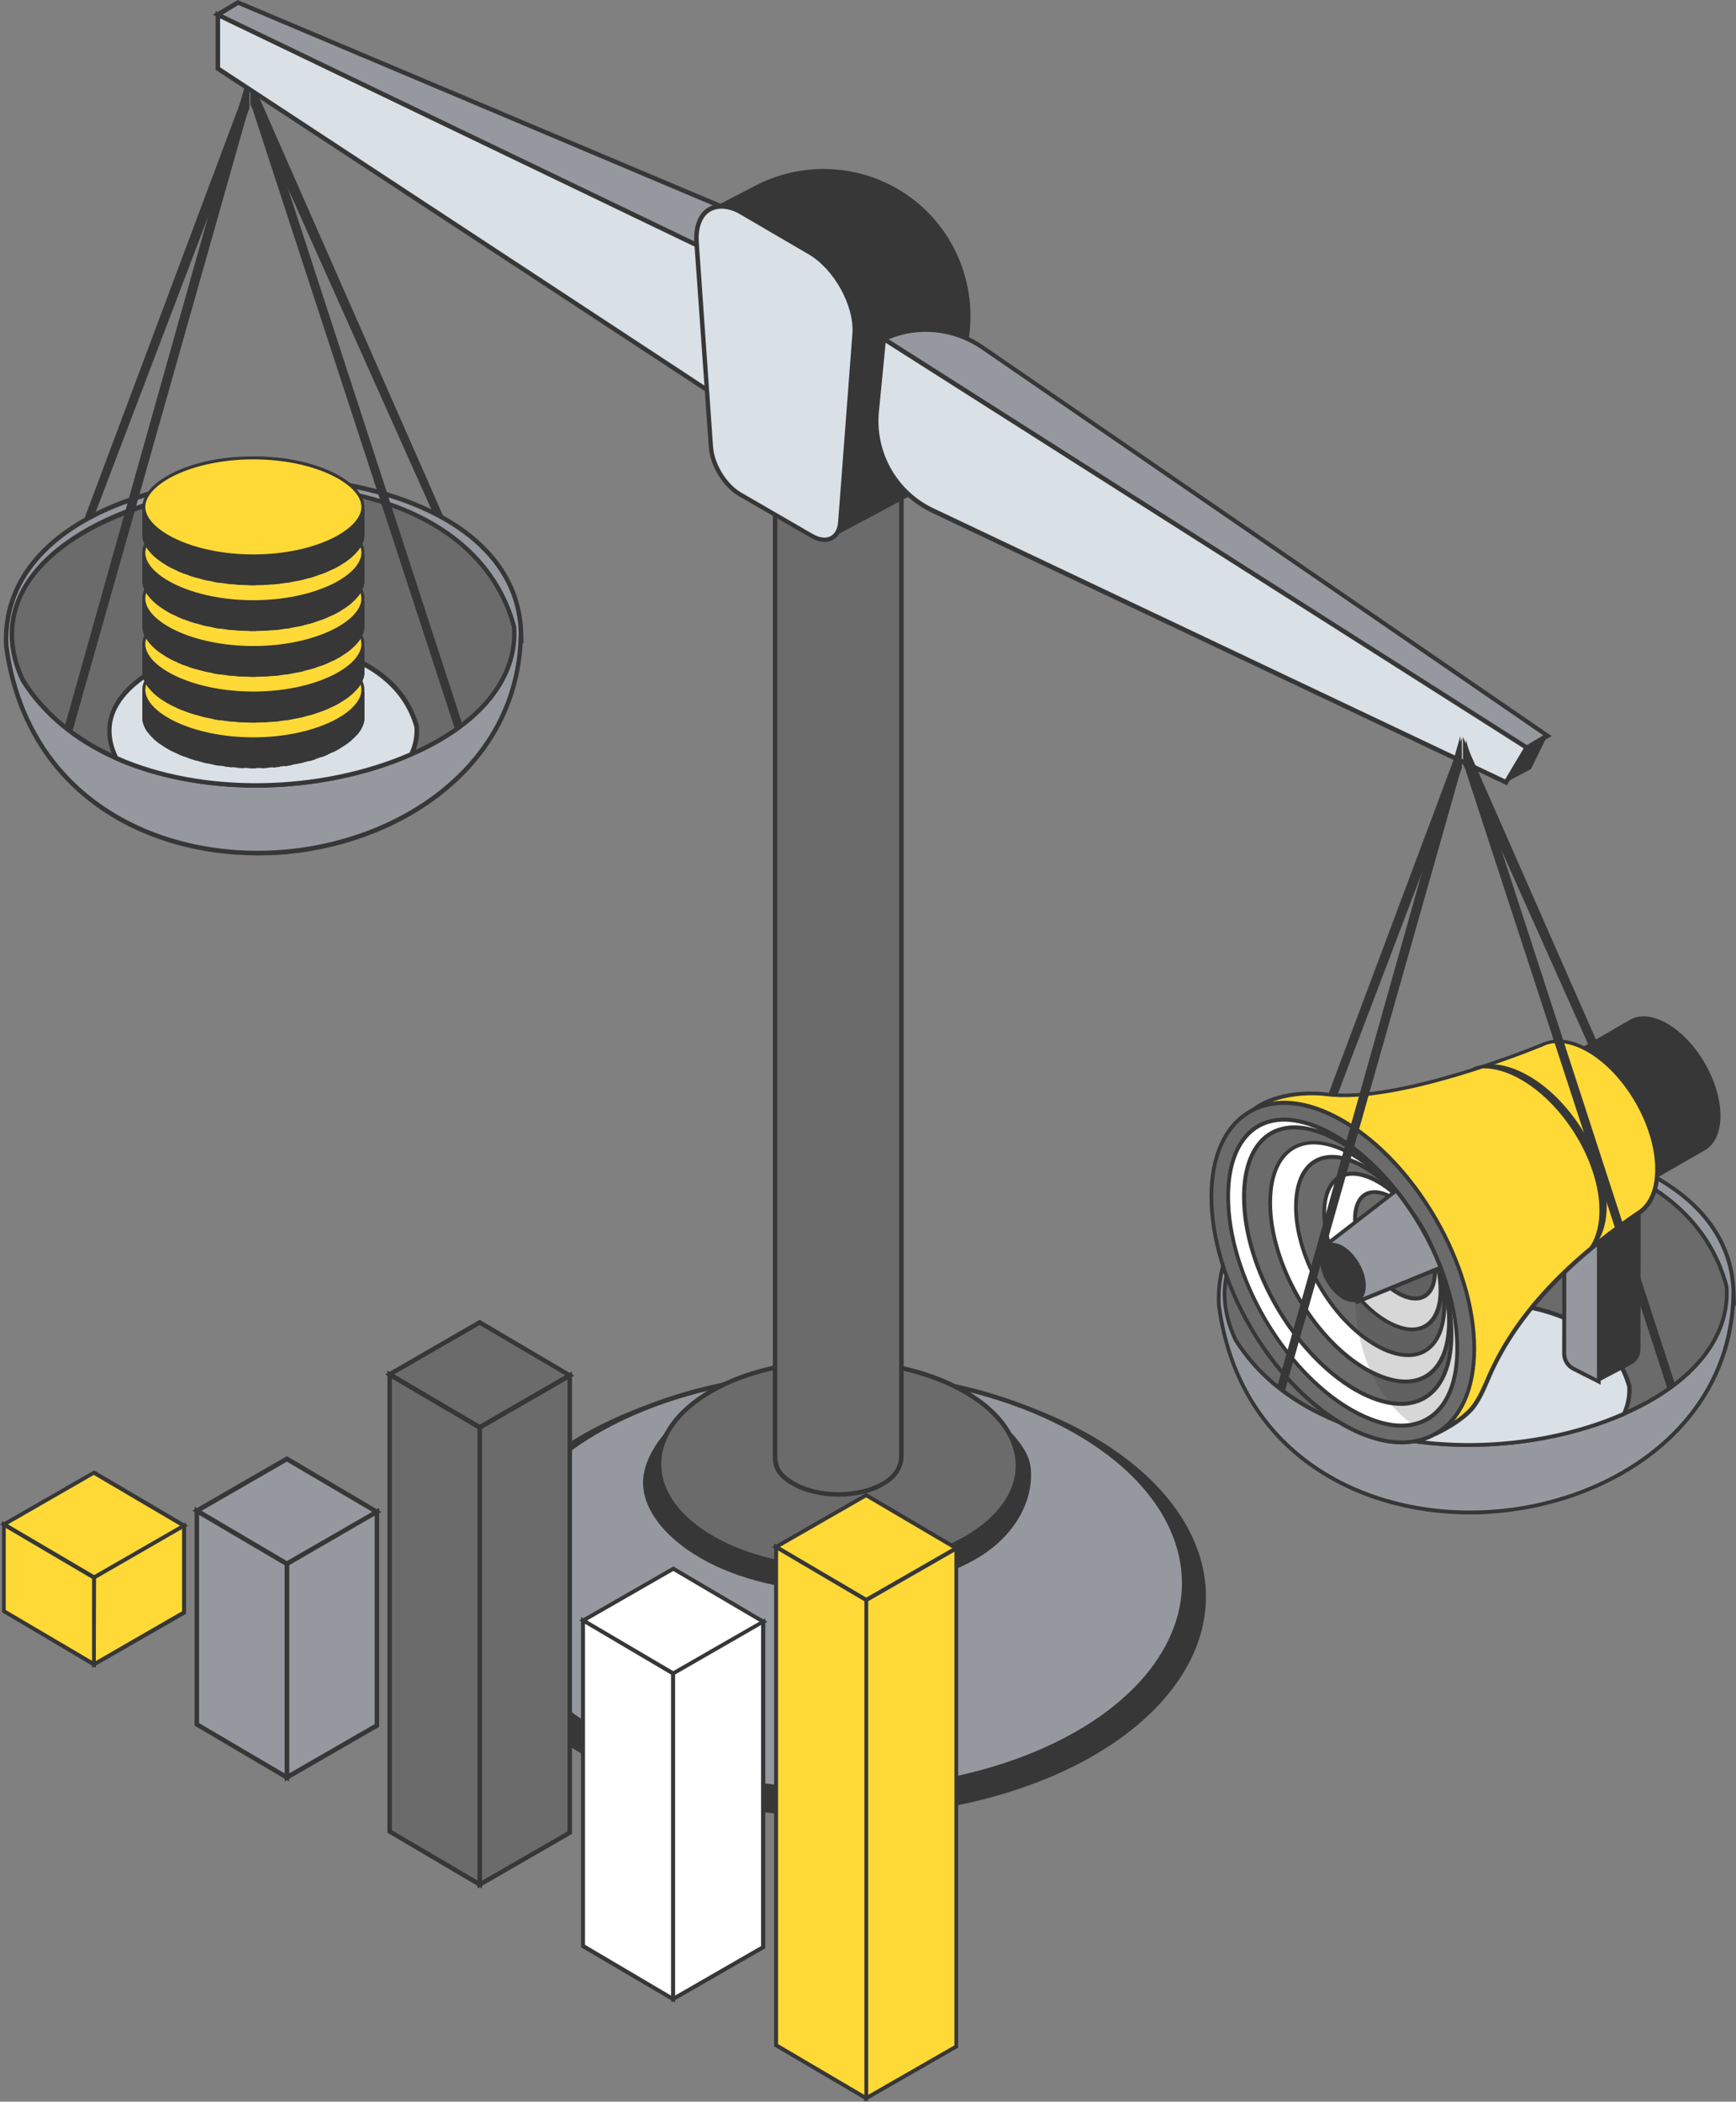 <?xml version="1.0" encoding="utf-8"?>
<!-- Generator: Adobe Illustrator 27.8.0, SVG Export Plug-In . SVG Version: 6.00 Build 0)  -->
<svg version="1.1" id="Capa_1" xmlns="http://www.w3.org/2000/svg" xmlns:xlink="http://www.w3.org/1999/xlink" x="0px" y="0px"
	 viewBox="0 0 694.1 840" style="enable-background:new 0 0 694.1 840;" xml:space="preserve">
<rect x="0" y="0" width="694.1" height="840" fill="#808080" stroke="none"/>
<style type="text/css">
	.st0{fill:#373737;}
	.st1{fill:#95999F;}
	.st2{fill:#6B6B6B;}
	.st3{fill:#D9E0E6;}
	.st4{fill:#FFD936;}
	.st5{fill:#FFFFFF;}
	.st6{opacity:0.2;}
</style>
<g>
	<g id="Capa_2_00000170963132099514818080000001604019044834876544_">
		<g id="Capa_1-2">
			<g>
				<g>
					<g>
						<polygon class="st0" points="173.1,205 100.1,41.7 100.1,30.9 177.7,207.4 						"/>
						<polygon class="st0" points="99.7,43.3 37.6,206.4 33.2,208.7 99.7,31.3 						"/>
						<g>
							<g>
								<path class="st1" d="M208.3,252.8L208.3,252.8c-0.8,106.1-189.5,126.5-205.7,5.3C-2,171.6,205.5,167.7,208.3,252.8
									L208.3,252.8z"/>
								<path class="st0" d="M103,341.9c-46.1,0-93.5-25.2-101.4-83.6c-1-19.6,8.6-36.4,27.8-48.7c37.8-24.2,104.6-26.3,145.9-4.6
									c21.5,11.3,33.3,27.9,33.9,47.8l0.1,4.6l-0.3-0.6c-2.7,51.8-50.8,81.9-98,84.9C108.3,341.8,105.7,341.9,103,341.9z
									 M107,192.1c-28.4,0-56.9,6.4-76.6,19c-18.6,11.9-27.9,28.2-27,47c8.1,60.6,59.8,84.7,107.5,81.7
									c47.7-3,96.1-33.9,96.5-87.1h0c-0.6-19.2-12-35.1-32.9-46.1C155.9,196.8,131.5,192,107,192.1L107,192.1z"/>
							</g>
							<g>
								<path class="st2" d="M205.5,250.7c1.5,21.9-15.8,39.7-41,50.7C130.6,316.3,82.4,319,46.4,303c-15.3-6.8-28.4-17-37.2-31
									C-28,193.1,180.3,155.7,205.5,250.7z"/>
								<path class="st0" d="M102.3,314.8c-20.1,0-39.8-3.7-56.3-11c-16.4-7.3-29.1-17.9-37.6-31.3c-7.3-15.5-5.8-30.6,4.5-43.7
									C34.8,201,92,186.5,140.4,196.5c35.3,7.3,58.8,26.5,66,54l0,0.2c1.4,20.7-13.8,39.5-41.6,51.6
									C145.8,310.6,123.8,314.8,102.3,314.8z M109.2,195.2c-38.9,0-78.2,13.5-94.9,34.7C4.5,242.4,3,256.8,10,271.6
									c8.3,13.1,20.7,23.4,36.8,30.5c33.8,15,81,14.4,117.4-1.5c27-11.8,41.8-29.9,40.5-49.8c-7.1-26.8-30.1-45.4-64.6-52.6
									C130.1,196.2,119.7,195.2,109.2,195.2L109.2,195.2z"/>
							</g>
							<g>
								<path class="st3" d="M166.6,290.5c0.3,3.9-0.5,7.6-2.1,11C130.6,316.3,82.4,319,46.4,303
									C23.9,256.2,151.2,234.1,166.6,290.5L166.6,290.5z"/>
								<path class="st0" d="M102.3,314.8c-20.1,0-39.8-3.7-56.3-11l-0.3-0.1l-0.1-0.3c-4.3-9-3.5-17.9,2.5-25.6
									c12.9-16.7,48.9-25.8,78.6-19.9c21.8,4.3,36.3,15.8,40.8,32.3l0,0.2c0.3,3.9-0.4,7.8-2.2,11.4l-0.1,0.3l-0.3,0.1
									C145.8,310.6,123.9,314.8,102.3,314.8L102.3,314.8z M47.1,302.3c33.7,14.9,80.5,14.2,116.7-1.5c1.5-3.3,2.1-6.7,1.9-10.1
									c-4.4-15.8-18.4-26.7-39.4-30.9c-29.1-5.8-64.2,3-76.8,19.2C43.9,286,43.1,293.9,47.1,302.3L47.1,302.3z"/>
							</g>
						</g>
						<polygon class="st0" points="184.9,289.6 182,291.7 101.3,44.6 101.3,32 102,35 						"/>
						<polygon class="st0" points="99,44.8 28.8,292.8 25.8,290.6 99,30.5 						"/>
					</g>
					<g>
						<g>
							<path class="st0" d="M283.9,554.4c76.2-16.7,160.9,7.1,189.1,53c28.2,46-10.8,96.8-87.1,113.5
								c-76.2,16.7-160.9-7.1-189.1-53.1C168.7,621.9,207.6,571,283.9,554.4z"/>
						</g>
						<g>
							<g>
								<polygon class="st3" points="306.5,171.5 87.1,27.4 87.1,5.9 306.5,111.3 								"/>
								<path class="st0" d="M307.5,173.2L86.2,27.9V4.4l221.3,106.3V173.2z M88,26.9l217.7,143v-57.9L88,7.3V26.9z"/>
							</g>
							<g>
								<polygon class="st1" points="332.9,101.3 306.5,111.3 87.1,5.9 95.2,1 								"/>
								<path class="st0" d="M306.5,112.3L85.1,5.9l10-5.9l0.4,0.2l239.7,101.1L306.5,112.3L306.5,112.3z M89,5.8l217.6,104.6
									l23.9-9.1L95.3,2L89,5.8z"/>
							</g>
						</g>
						<g>
							<path class="st1" d="M286.9,554c71.8-15.7,151.4,6.7,177.9,49.9c26.5,43.3-10.2,91.1-81.9,106.8
								c-71.7,15.7-151.4-6.6-177.9-49.9C178.5,617.5,215.2,569.7,286.9,554L286.9,554z"/>
							<path class="st0" d="M335.9,716.7c-57,0-110.8-21.2-131.7-55.4c-10-16.3-11.5-33.7-4.4-50.4c11.4-26.8,43.9-48.4,86.9-57.8
								l0,0c72-15.8,152.2,6.8,178.9,50.3c10,16.2,11.5,33.7,4.4,50.3c-11.4,26.8-43.9,48.4-86.9,57.8
								C367.6,715.1,351.6,716.7,335.9,716.7L335.9,716.7z M334,549.9c-15.6,0-31.5,1.6-46.9,5l0,0c-42.4,9.3-74.4,30.5-85.6,56.7
								c-6.9,16.1-5.4,33,4.2,48.7c26.3,42.9,105.7,65.1,177,49.5c42.4-9.3,74.4-30.5,85.6-56.8c6.9-16.1,5.4-32.9-4.2-48.7
								C443.5,570.8,390.4,549.9,334,549.9z"/>
						</g>
						<path class="st0" d="M268.3,570.2c0,0,101.6-17.1,132.1-0.8c2.5,1.3,10.4,9.2,11.5,16c2,12.7-5,28-21.5,37.6
							c-30.3,17.5-79.7,17.4-110.2-0.2c-16.5-9.5-24.8-22.3-22.8-33.6C259.2,578.6,268.3,570.2,268.3,570.2z"/>
						<g>
							<path class="st2" d="M284.3,556c27.9-16.1,73.4-16,101.5,0.2c28.1,16.2,28.2,42.5,0.3,58.6c-27.9,16.1-73.4,16-101.5-0.2
								C256.5,598.4,256.4,572.2,284.3,556L284.3,556z"/>
							<path class="st0" d="M335.6,627.8c-18.6,0-37.3-4.1-51.5-12.3c-13.9-8-21.6-18.8-21.6-30.2c0-11.4,7.6-22,21.3-30l0,0
								c28.1-16.2,74.1-16.2,102.4,0.2c14,8,21.6,18.8,21.6,30.3c0,11.3-7.6,22-21.3,29.9C372.5,623.7,354.1,627.8,335.6,627.8
								L335.6,627.8z M284.8,556.8c-13.2,7.6-20.4,17.7-20.4,28.4c0,10.8,7.4,21,20.7,28.7c27.8,16.1,72.9,16.2,100.6,0.2
								c13.2-7.6,20.4-17.7,20.4-28.3c0-10.8-7.4-21-20.7-28.7C357.5,541,312.4,540.9,284.8,556.8L284.8,556.8z"/>
						</g>
						<g>
							<path class="st2" d="M360.4,581.8c0,4.2-2,8.2-7.3,11.3c-9.9,5.7-25.9,5.7-35.8-0.1c-5.3-3.1-7.4-6.2-7.3-10.9V113l50.5-0.3
								V581.8z"/>
							<path class="st0" d="M335.3,598.2c-6.7,0-13.4-1.5-18.5-4.4c-5.6-3.2-7.9-6.6-7.8-11.7v-470l52.3-0.4v470
								c0,5-2.6,9.1-7.8,12.1C348.5,596.8,341.9,598.2,335.3,598.2L335.3,598.2z M310.8,113.9v468.2c0,4.4,1.9,7.2,6.9,10.1
								c9.6,5.6,25.3,5.6,34.9,0.1c4.6-2.7,6.9-6.2,6.9-10.5V113.6L310.8,113.9z"/>
						</g>
						<path class="st0" d="M356.7,74.3L356.7,74.3c21.3,11.2,33.5,34.3,31,58.2l-5.5,51.6c-0.2,3.1-1.5,5.2-3.3,6.3
							c-0.5,0.4-1.2,0.6-1.9,0.8l-43.7,23.3L284.9,83.1l17.1-8.9C319.1,65.3,339.6,65.3,356.7,74.3L356.7,74.3z"/>
						<g>
							<path class="st3" d="M296.5,84.9l27.5,15.9c10.5,6.1,18.8,21.2,17.9,32.6l-5.7,75.1c-0.5,6.6-5.5,9-11.6,5.5l-28.7-16.6
								c-6-3.5-11.1-11.7-11.6-18.9l-5.7-81.7C277.7,84.4,285.9,78.9,296.5,84.9L296.5,84.9z"/>
							<path class="st0" d="M329.8,216.6c-1.8,0-3.7-0.6-5.7-1.7l-28.7-16.6c-6.3-3.7-11.5-12.1-12-19.6L277.6,97
								c-0.4-6.5,1.5-11.6,5.4-14c3.7-2.3,8.7-1.9,13.9,1.1l0,0l27.5,15.9c10.9,6.2,19.2,21.6,18.3,33.5l-5.7,75.1
								c-0.2,3.4-1.7,5.9-4,7.2C332,216.3,330.9,216.6,329.8,216.6L329.8,216.6z M288.4,83.4c-1.6,0-3.1,0.4-4.5,1.2
								c-3.2,2-4.9,6.5-4.5,12.3l5.7,81.7c0.5,6.9,5.4,14.8,11.1,18.2l28.7,16.6c2.8,1.6,5.3,1.9,7.2,0.9c1.7-0.9,2.8-2.9,3-5.7
								l5.7-75.1c0.9-11.1-7.3-25.9-17.4-31.8L296,85.7C293.3,84.1,290.7,83.4,288.4,83.4L288.4,83.4z"/>
						</g>
						<g>
							<path class="st1" d="M392.4,138.7L618.6,294l-8.2,4.9L353.3,135.5l0,0C366,129.5,380.9,130.8,392.4,138.7L392.4,138.7z"/>
							<path class="st0" d="M610.4,300l-0.5-0.3L351.5,135.4l1.5-0.7c12.9-6.1,28.2-4.8,40,3.3l227.4,156.2L610.4,300L610.4,300z
								 M355.3,135.6l255.2,162.2l6.5-3.9l-225-154.6C381.1,132,367.2,130.6,355.3,135.6L355.3,135.6z"/>
						</g>
						<g>
							<path class="st3" d="M353.3,135.5l257.1,163.4l-8.3,13.8L372.9,204.1c-15-7.1-24-22.9-22.4-39.4L353.3,135.5L353.3,135.5z"/>
							<path class="st0" d="M602.5,313.9l-0.8-0.4L372.5,204.9c-15.3-7.3-24.5-23.5-22.9-40.4l2.9-30.6l1.2,0.8l257.8,163.9
								L602.5,313.9L602.5,313.9z M354.1,137l-2.7,27.7c-1.5,16.1,7.2,31.6,21.9,38.5l228.5,108.3l7.4-12.4L354.1,137L354.1,137z"/>
						</g>
						<g>
							<polygon class="st0" points="611.1,299.3 616.7,296 611.4,306.8 604.4,310.5 							"/>
							<path class="st0" d="M614.7,298.2l-3.9,8l-4.1,2.2l5-8.4L614.7,298.2L614.7,298.2L614.7,298.2z M618.8,293.8l-8.3,4.9
								l-8.4,14l10-5.3L618.8,293.8L618.8,293.8L618.8,293.8z"/>
						</g>
					</g>
					<g>
						<polygon class="st0" points="657.9,468.6 584.9,305.3 584.9,294.5 662.5,471 						"/>
						<polygon class="st0" points="584.5,306.9 522.4,470 518,472.3 584.5,294.9 						"/>
						<g>
							<g>
								<path class="st1" d="M693.1,516.4L693.1,516.4c-0.8,106.1-189.5,126.5-205.7,5.3C482.8,435.1,690.4,431.3,693.1,516.4z"/>
								<path class="st0" d="M587.8,605.3c-46,0-93.4-25.1-101.2-83.5c-1-19.5,8.6-36.3,27.7-48.6c37.8-24.2,104.5-26.2,145.8-4.5
									c21.5,11.3,33.2,27.8,33.8,47.6l0.2,6.3l-0.4-1.4c-3.2,51.2-50.9,80.8-97.9,83.8C593.2,605.3,590.5,605.3,587.8,605.3
									L587.8,605.3z M591.8,455.5c-28.4,0-57,6.4-76.7,19.1c-18.7,11.9-28,28.2-27,47.1c8.1,60.7,59.9,84.8,107.6,81.8
									c47.7-3,96.2-33.9,96.6-87.2v-0.3c-0.7-19.1-12.1-35-33-46C640.8,460.3,616.3,455.5,591.8,455.5L591.8,455.5z"/>
							</g>
							<g>
								<path class="st2" d="M690.3,514.3c1.5,21.9-15.8,39.7-41,50.7c-33.9,14.9-82.1,17.5-118.1,1.5c-15.3-6.8-28.4-17-37.2-31
									C456.8,456.7,665.2,419.2,690.3,514.3L690.3,514.3z"/>
								<path class="st0" d="M587.2,578.3c-20.1,0-39.7-3.7-56.3-11c-16.4-7.3-29-17.8-37.5-31.3c-7.3-15.5-5.7-30.5,4.5-43.5
									c21.9-27.8,79-42.2,127.3-32.3c35.2,7.3,58.7,26.4,65.9,53.9l0,0.2c1.4,20.6-13.8,39.4-41.5,51.5
									C630.6,574.1,608.6,578.3,587.2,578.3L587.2,578.3z M594.1,458.7c-38.9,0-78.3,13.5-95,34.7c-9.9,12.5-11.4,27-4.4,41.8
									c8.3,13.1,20.7,23.4,36.8,30.6c33.8,15,81.1,14.4,117.5-1.5c27.1-11.8,41.9-30,40.6-49.9c-7.1-26.8-30.1-45.5-64.7-52.7
									C614.9,459.7,604.5,458.7,594.1,458.7L594.1,458.7z"/>
							</g>
							<g>
								<path class="st3" d="M651.4,554c0.3,3.9-0.5,7.6-2.1,11c-33.9,14.9-82.1,17.5-118.1,1.5C508.7,519.8,636,497.7,651.4,554z"
									/>
								<path class="st0" d="M587.2,578.3c-20.1,0-39.7-3.7-56.3-11l-0.3-0.1l-0.1-0.3c-4.3-9-3.5-17.8,2.5-25.5
									c12.9-16.6,48.8-25.7,78.5-19.8c21.8,4.3,36.2,15.8,40.8,32.2l0,0.2c0.3,3.9-0.5,7.7-2.2,11.4l-0.1,0.3l-0.3,0.1
									C630.6,574.1,608.7,578.3,587.2,578.3L587.2,578.3z M531.8,566c33.8,14.9,80.7,14.3,116.9-1.5c1.5-3.3,2.1-6.8,1.9-10.2
									c-4.4-15.8-18.4-26.8-39.5-31c-29.1-5.8-64.3,3-76.9,19.3C528.6,549.6,527.8,557.5,531.8,566L531.8,566z"/>
							</g>
						</g>
						<g>
							<path class="st0" d="M639.3,552.2l12.9-6.8c2.3-1.2,3.7-3.5,3.7-6.1l0.1-58.6l-16.7,9.2V552.2z"/>
							<g>
								<path class="st1" d="M625.4,541c0,2.6,1.5,5,3.8,6.1l10.1,5.2v-74.1l-13.7,7.6L625.4,541z"/>
								<path class="st0" d="M640.1,553.5l-11.3-5.7c-2.6-1.3-4.2-3.9-4.2-6.8l0,0l0.1-55.7l15.3-8.5V553.5z M626.2,541
									c0,2.3,1.3,4.4,3.3,5.4l9,4.6v-71.5l-12.2,6.7L626.2,541L626.2,541z"/>
							</g>
							<path class="st0" d="M666.6,409.1c-6.1-3.5-11.5-3.7-15.4-1.2v0l-64.5,37.2l33.3,50l61.9-35.5c3.7-2.3,6-7,6-13.6
								C687.9,432.4,678.4,415.9,666.6,409.1L666.6,409.1z"/>
							<g>
								<path class="st4" d="M635.2,420c-6.9-4-13.2-4.7-18-2.6l0,0l-0.1,0c0,0-57.1,23.8-86.7,20c-8.9-1.1-22,0-29.8,6.4
									c0,0-8.5,16.8-8.5,29.9c0,33.5,23.5,74.2,52.5,91c11.4,6.6,29.2,8.3,29.2,8.3s10.6-4.9,15.1-10.8c2.4-3.2,4.1-7,6-11.3
									c11.8-27.5,34.8-48.7,59.5-65.7c5-2.8,8.2-9,8.2-17.8C662.6,450,650.4,428.7,635.2,420L635.2,420z"/>
								<path class="st0" d="M574.1,573.9l-0.2,0c-0.7-0.1-18.1-1.9-29.5-8.5c-29.2-16.8-52.9-58-52.9-91.7
									c0-13.1,8.2-29.6,8.6-30.3l0.2-0.2c8.1-6.6,21.4-7.7,30.4-6.5c29.2,3.7,85.7-19.7,86.2-20l0.6-0.2l0,0
									c5.1-2,11.6-1,18.2,2.9l0,0c15.3,8.9,27.8,30.4,27.8,48.1c0,8.8-3,15.4-8.6,18.5c-29.7,20.4-49.1,41.8-59.1,65.3
									c-1.7,4-3.5,8.2-6,11.5c-4.6,6-15,10.8-15.4,11L574.1,573.9L574.1,573.9z M501.4,444.3c-0.8,1.7-8.4,17.3-8.4,29.4
									c0,33.2,23.4,73.7,52.2,90.3c10.5,6,26.6,8,28.6,8.2c1.4-0.7,10.6-5.2,14.6-10.5c2.5-3.2,4.2-7.3,5.9-11.2
									c10.2-23.8,29.7-45.4,59.7-66c5.1-2.9,7.8-8.9,7.8-17.2c0-17.2-12.1-38.2-27-46.8l0,0c-6.4-3.7-12.5-4.6-17.3-2.6l-0.6,0.3
									l0,0c-6.4,2.6-58.4,23.5-86.6,19.9C521.2,437,508.6,438.5,501.4,444.3L501.4,444.3z"/>
							</g>
							<path class="st0" d="M610.3,429.5c-8.1-4.4-15.4-5.2-21.1-2.9l0,0l-0.1,0c0,0-0.8,0.8-0.7,1c5.3-1.4,11.9-0.4,19,3.5
								c17.7,9.7,32.1,33.3,32.1,52.7c0,9-3.1,15.5-8.2,18.9c0,0,0,0.1,0.1,0.1c0.5-0.3,0.9-0.6,1.4-0.9c5.9-3.1,9.6-10,9.6-19.8
								C642.4,462.8,628.1,439.2,610.3,429.5L610.3,429.5z"/>
							<g>
								<path class="st2" d="M536.9,448c-29-16.8-52.5-3.2-52.5,30.3s23.5,74.2,52.5,91s52.5,3.2,52.5-30.3S565.9,464.8,536.9,448
									L536.9,448z"/>
								<path class="st0" d="M560.4,577.3c-7.3,0-15.5-2.5-23.9-7.3c-29.2-16.8-52.9-58-52.9-91.7c0-16.5,5.6-28.8,15.8-34.7
									s23.6-4.6,37.9,3.7l0,0c29.2,16.9,52.9,58,52.9,91.7c0,16.5-5.6,28.8-15.8,34.7C570.3,576.1,565.5,577.3,560.4,577.3
									L560.4,577.3z M513.4,441.6c-4.9,0-9.4,1.1-13.3,3.4c-9.7,5.6-15,17.4-15,33.3c0,33.2,23.4,73.7,52.2,90.3
									c13.8,8,26.7,9.3,36.4,3.7c9.7-5.6,15-17.4,15-33.3c0-33.2-23.4-73.7-52.2-90.3l0,0C528.4,444,520.5,441.6,513.4,441.6
									L513.4,441.6z"/>
							</g>
							<g>
								<path class="st5" d="M558.2,475.8c-7.3-9.1-15.7-16.8-24.7-22c-7.1-4.1-14-6.3-20.1-6.3c-14,0-22.4,11.5-22.4,30.8
									c0,31.3,22.1,69.5,49.2,85.2c7.1,4.1,14.1,6.3,20.1,6.3c14,0,22.3-11.5,22.3-30.8c0-10.4-2.4-21.6-6.7-32.4
									C571.7,495.6,565.6,485,558.2,475.8L558.2,475.8z"/>
								<path class="st0" d="M560.4,570.6c-6.2,0-13.2-2.2-20.5-6.4c-27.3-15.8-49.6-54.3-49.6-85.9c0-19.8,8.6-31.6,23.1-31.6
									c6.2,0,13.2,2.2,20.5,6.4c8.8,5.1,17.4,12.7,24.9,22.2c7.4,9.3,13.6,20,17.9,31c4.4,11.2,6.7,22.6,6.7,32.7
									C583.5,558.8,574.8,570.6,560.4,570.6z M513.4,448.3c-13.5,0-21.6,11.2-21.6,30c0,31.1,21.9,69,48.8,84.5
									c7,4,13.8,6.2,19.7,6.2c13.5,0,21.6-11.2,21.6-30c0-10-2.3-21.1-6.6-32.1c-4.2-10.9-10.3-21.4-17.7-30.6l0,0
									c-7.4-9.3-15.9-16.8-24.5-21.8C526.1,450.5,519.3,448.3,513.4,448.3z"/>
							</g>
							<g>
								<path class="st2" d="M558.2,476.2c-6.6-8.2-14.2-15.2-22.3-19.9c-6.4-3.7-12.7-5.7-18.2-5.7c-12.7,0-20.2,10.4-20.2,27.8
									c0,28.3,19.9,62.9,44.5,77c6.4,3.7,12.7,5.7,18.2,5.7c12.7,0,20.2-10.4,20.2-27.8c0-9.4-2.2-19.5-6-29.3
									C570.4,494.1,564.8,484.5,558.2,476.2L558.2,476.2z"/>
								<path class="st0" d="M560.1,561.9c-5.6,0-12-2-18.6-5.8c-24.7-14.3-44.9-49.1-44.9-77.7c0-17.9,7.9-28.6,21-28.6
									c5.6,0,12,2,18.6,5.8c7.9,4.6,15.7,11.5,22.6,20.1c6.7,8.4,12.3,18.1,16.2,28c4,10.2,6.1,20.4,6.1,29.6
									C581.1,551.2,573.2,561.9,560.1,561.9z M517.6,451.4c-12.2,0-19.4,10.1-19.4,27c0,28.1,19.8,62.3,44.1,76.3
									c6.3,3.7,12.5,5.6,17.8,5.6c12.2,0,19.4-10.1,19.4-27c0-9-2.1-19-6-29c-3.8-9.8-9.4-19.4-16-27.6l0,0
									c-6.7-8.4-14.3-15.2-22.1-19.7C529.1,453.4,523,451.4,517.6,451.4L517.6,451.4z"/>
							</g>
							<g>
								<path class="st5" d="M560.3,478.8c-5.7-7.1-12.3-13.1-19.3-17.2c-5.5-3.2-11-4.9-15.7-4.9c-10.9,0-17.5,9-17.5,24
									c0,24.5,17.2,54.3,38.4,66.6c5.6,3.2,11,4.9,15.7,4.9c10.9,0,17.5-9,17.5-24c0-8.1-1.9-16.9-5.2-25.3
									C570.9,494.3,566.1,485.9,560.3,478.8L560.3,478.8z"/>
								<path class="st0" d="M562,553c-4.8,0-10.4-1.7-16.1-5c-21.4-12.3-38.8-42.5-38.8-67.2c0-15.5,6.8-24.8,18.2-24.8
									c4.8,0,10.4,1.7,16.1,5c6.9,4,13.6,10,19.5,17.4c5.8,7.2,10.6,15.6,14,24.3c3.5,8.8,5.3,17.7,5.3,25.6
									C580.2,543.7,573.4,553,562,553L562,553z M525.3,457.4c-10.5,0-16.7,8.7-16.7,23.3c0,24.2,17.1,53.8,38,65.9
									c5.5,3.1,10.8,4.8,15.3,4.8c10.5,0,16.7-8.7,16.7-23.3c0-7.8-1.8-16.4-5.2-25c-3.3-8.5-8.1-16.7-13.8-23.9l0,0
									c-5.8-7.2-12.4-13.1-19.1-17C535.2,459.1,529.9,457.4,525.3,457.4L525.3,457.4z"/>
							</g>
							<g>
								<path class="st2" d="M561.6,480.7c-4.7-5.9-10.2-10.9-16-14.2c-4.6-2.7-9.1-4.1-13-4.1c-9.1,0-14.5,7.5-14.5,19.9
									c0,20.3,14.3,45.1,31.9,55.2c4.6,2.7,9.1,4.1,13,4.1c9.1,0,14.5-7.5,14.5-20c0-6.7-1.6-14-4.3-21
									C570.3,493.5,566.3,486.6,561.6,480.7L561.6,480.7z"/>
								<path class="st0" d="M563,542.4c-4,0-8.7-1.4-13.4-4.2c-17.8-10.3-32.2-35.3-32.2-55.9c0-13,5.7-20.7,15.3-20.7
									c4,0,8.7,1.4,13.4,4.2c5.7,3.3,11.3,8.3,16.2,14.4c4.8,6,8.8,13,11.6,20.1c2.9,7.3,4.4,14.7,4.4,21.3
									C578.2,534.6,572.5,542.4,563,542.4L563,542.4z M532.6,463.2c-8.6,0-13.7,7.2-13.7,19.2c0,20,14.1,44.5,31.5,54.5
									c4.5,2.6,8.9,4,12.6,4c8.6,0,13.7-7.2,13.7-19.2c0-6.4-1.5-13.6-4.3-20.7c-2.7-7-6.7-13.8-11.4-19.7l0,0
									c-4.8-6-10.2-10.9-15.8-14C540.7,464.5,536.3,463.2,532.6,463.2L532.6,463.2z"/>
							</g>
							<g>
								<path class="st5" d="M563.6,483.5c-3.7-4.6-8-8.5-12.6-11.2c-3.6-2.1-7.2-3.2-10.2-3.2c-7.1,0-11.4,5.9-11.4,15.7
									c0,15.9,11.2,35.4,25,43.4c3.6,2.1,7.2,3.2,10.2,3.2c7.1,0,11.4-5.9,11.4-15.7c0-5.3-1.2-11-3.4-16.5
									C570.5,493.6,567.3,488.2,563.6,483.5L563.6,483.5z"/>
								<path class="st0" d="M564.7,532.1c-3.2,0-6.9-1.1-10.6-3.3c-14-8.1-25.4-27.9-25.4-44c0-10.3,4.5-16.5,12.2-16.5
									c3.2,0,6.9,1.1,10.6,3.3c4.5,2.6,8.9,6.5,12.8,11.4c3.8,4.8,7,10.2,9.2,15.9c2.3,5.8,3.5,11.6,3.5,16.8
									C576.8,526,572.3,532.1,564.7,532.1L564.7,532.1z M540.8,469.9c-6.6,0-10.6,5.6-10.6,14.9c0,15.7,11,34.8,24.6,42.7
									c3.5,2,6.9,3.1,9.8,3.1c6.6,0,10.6-5.6,10.6-14.9c0-5-1.2-10.6-3.3-16.2c-2.2-5.5-5.2-10.8-8.9-15.5l0,0
									c-3.7-4.7-8-8.5-12.4-11C547.1,471,543.7,469.9,540.8,469.9L540.8,469.9z"/>
							</g>
							<g>
								<path class="st2" d="M565.2,486.2c-2.5-3.2-5.5-5.9-8.6-7.6c-2.5-1.4-4.9-2.2-7-2.2c-4.9,0-7.8,4-7.8,10.7
									c0,10.9,7.7,24.2,17.1,29.7c2.5,1.4,4.9,2.2,7,2.2c4.9,0,7.8-4,7.8-10.7c0-3.6-0.8-7.5-2.3-11.3
									C569.9,493.2,567.7,489.5,565.2,486.2L565.2,486.2z"/>
								<path class="st0" d="M565.9,519.8c-2.2,0-4.8-0.8-7.4-2.3c-9.7-5.6-17.5-19.2-17.5-30.3c0-7.2,3.2-11.5,8.6-11.5
									c2.2,0,4.8,0.8,7.4,2.3c3.1,1.8,6.2,4.5,8.8,7.8c2.6,3.3,4.8,7,6.3,10.9c1.6,4,2.4,8,2.4,11.6
									C574.5,515.5,571.3,519.8,565.9,519.8L565.9,519.8z M549.6,477.2c-4.4,0-7,3.7-7,9.9c0,10.7,7.5,23.7,16.7,29
									c2.4,1.4,4.7,2.1,6.6,2.1c4.4,0,7-3.7,7-9.9c0-3.4-0.8-7.2-2.3-11c-1.5-3.7-3.6-7.4-6.1-10.5c-2.5-3.2-5.5-5.8-8.4-7.5
									C553.8,477.9,551.5,477.2,549.6,477.2L549.6,477.2z"/>
							</g>
							<g class="st6">
								<path class="st0" d="M565.3,485.8c-0.4,1.2-15.8,31.4-23.4,33.2c0,19,8,40.3,23.1,50.4c11.2-2.3,17.7-13.3,17.7-30.3
									c0-10.4-2.4-21.6-6.7-32.4C573.2,499.4,569.6,492.4,565.3,485.8L565.3,485.8z"/>
							</g>
							<g>
								<g>
									<path class="st1" d="M530,497.7l12.7,22.6l33.4-13.7c-4.3-11-10.4-21.6-17.8-30.8L530,497.7L530,497.7z"/>
									<path class="st0" d="M542.3,521.3L529,497.5l29.4-22.7l0.5,0.6c7.4,9.3,13.6,20,17.9,31l0.3,0.7L542.3,521.3L542.3,521.3z
										 M531,497.9l12,21.4l32-13.1c-4.1-10.4-10-20.5-16.9-29.3L531,497.9L531,497.9z"/>
								</g>
								<path class="st0" d="M536.9,498c-5.1-2.9-9.2-0.6-9.2,5.3s4.1,13,9.2,15.9c5.1,2.9,9.2,0.6,9.2-5.3S542,501,536.9,498z"/>
							</g>
						</g>
						<polygon class="st0" points="669.7,553.2 666.8,555.3 586.1,308.2 586.1,295.6 586.9,298.5 						"/>
						<polygon class="st0" points="583.9,308.4 513.6,556.4 510.7,554.2 583.9,294.1 						"/>
					</g>
				</g>
				<g>
					<path class="st0" d="M101.3,275.1c5.7,0,11,0.5,15.9,1.4h28.5v10.9h0c-0.7,9.4-18.7,19.6-44.4,19.6s-43.7-10.2-44.4-19.6h0
						v-10.9h28.5C90.3,275.7,95.6,275.2,101.3,275.1L101.3,275.1z"/>
					<g>
						<path class="st0" d="M140.6,295.8c-0.9,0.7-1.8,1.5-2.8,2.1v-21.4h2.8V295.8z"/>
						<path class="st0" d="M88,276.1v30c-1-0.1-1.9-0.3-2.8-0.5v-29.1h0.2C86.2,276.4,87.1,276.3,88,276.1L88,276.1z"/>
						<path class="st0" d="M92.8,306.7c-0.9-0.1-1.9-0.2-2.8-0.3v-30.5c0.9-0.1,1.9-0.2,2.8-0.3V306.7z"/>
						<path class="st0" d="M68.9,300.3c-1-0.5-1.9-1-2.8-1.6v-22.2h2.8V300.3z"/>
						<path class="st0" d="M97.6,307c-0.9,0-1.9-0.1-2.8-0.1v-31.4c0.9-0.1,1.9-0.1,2.8-0.2V307z"/>
						<path class="st0" d="M64.1,297.5c-1-0.8-2-1.5-2.8-2.3v-18.6h2.8V297.5L64.1,297.5z"/>
						<path class="st0" d="M78.4,304c-1-0.3-1.9-0.6-2.8-0.9v-26.6h2.8V304z"/>
						<path class="st0" d="M83.2,305.2c-1-0.2-1.9-0.4-2.8-0.7v-28h2.8V305.2z"/>
						<path class="st0" d="M73.6,302.4c-1-0.4-1.9-0.8-2.8-1.2v-24.7h2.8V302.4L73.6,302.4z"/>
						<path class="st0" d="M126.3,303.4c-0.9,0.3-1.8,0.6-2.8,0.9v-27.7h2.8V303.4z"/>
						<path class="st0" d="M107.1,306.9c-0.9,0.1-1.9,0.1-2.8,0.1v-31.8c0.9,0,1.9,0.1,2.8,0.1V306.9L107.1,306.9z"/>
						<path class="st0" d="M102.4,275.2v31.9c-0.4,0-0.7,0-1.1,0c-0.6,0-1.2,0-1.8,0v-31.9c0.6,0,1.2,0,1.8,0
							C101.7,275.1,102,275.2,102.4,275.2L102.4,275.2z"/>
						<path class="st0" d="M145.7,287.5L145.7,287.5c-0.2,2.1-1.2,4.3-3.1,6.4v-17.3h3.1V287.5z"/>
						<path class="st0" d="M59.3,293c-1.4-1.8-2.2-3.7-2.3-5.5h0v-10.9h2.4C59.3,276.5,59.3,293,59.3,293z"/>
						<path class="st0" d="M135.9,299.2c-0.9,0.5-1.8,1-2.8,1.5v-24.1h2.8V299.2L135.9,299.2z"/>
						<path class="st0" d="M111.9,306.5c-0.9,0.1-1.9,0.2-2.8,0.3v-31.2c1,0.1,1.9,0.2,2.8,0.3V306.5L111.9,306.5z"/>
						<path class="st0" d="M131.1,301.6c-0.9,0.4-1.8,0.8-2.8,1.1v-26.1h2.8V301.6z"/>
						<path class="st0" d="M121.5,304.7c-0.9,0.2-1.9,0.4-2.8,0.6v-28.8h2.8V304.7L121.5,304.7z"/>
						<path class="st0" d="M116.7,305.8c-0.9,0.2-1.9,0.3-2.8,0.5V276c0.9,0.1,1.9,0.3,2.8,0.5V305.8L116.7,305.8z"/>
					</g>
					<g>
						<path class="st4" d="M101.3,295.3c-25.8,0-43.8-10.3-43.8-19.6s18-19.6,43.8-19.6s43.8,10.3,43.8,19.6
							S127.1,295.3,101.3,295.3z"/>
						<path class="st0" d="M101.3,256.7c24.7,0,43.2,10,43.2,19s-18.5,19-43.2,19s-43.2-10-43.2-19S76.6,256.7,101.3,256.7
							C101.3,256.7,101.3,256.7,101.3,256.7z M101.3,255.5c-26.2,0-44.4,10.6-44.4,20.2s18.2,20.2,44.4,20.2s44.4-10.6,44.4-20.2
							S127.5,255.5,101.3,255.5C101.3,255.5,101.3,255.5,101.3,255.5z"/>
					</g>
				</g>
				<g>
					<path class="st0" d="M101.3,256.9c5.7,0,11,0.5,15.9,1.4h28.5v10.9h0c-0.7,9.4-18.7,19.6-44.4,19.6s-43.7-10.2-44.4-19.6h0
						v-10.9h28.5C90.3,257.4,95.6,256.9,101.3,256.9z"/>
					<g>
						<path class="st0" d="M140.6,277.5c-0.9,0.7-1.8,1.5-2.8,2.1v-21.4h2.8V277.5z"/>
						<path class="st0" d="M88,257.9v30c-1-0.1-1.9-0.3-2.8-0.5v-29.1h0.2C86.2,258.1,87.1,258,88,257.9z"/>
						<path class="st0" d="M92.8,288.4c-0.9-0.1-1.9-0.2-2.8-0.3v-30.5c0.9-0.1,1.9-0.2,2.8-0.3V288.4L92.8,288.4z"/>
						<path class="st0" d="M68.9,282c-1-0.5-1.9-1-2.8-1.6v-22.2h2.8V282z"/>
						<path class="st0" d="M97.6,288.7c-0.9,0-1.9-0.1-2.8-0.1v-31.4c0.9-0.1,1.9-0.1,2.8-0.2V288.7L97.6,288.7z"/>
						<path class="st0" d="M64.1,279.2c-1-0.8-2-1.5-2.8-2.3v-18.6h2.8V279.2L64.1,279.2z"/>
						<path class="st0" d="M78.4,285.7c-1-0.3-1.9-0.6-2.8-0.9v-26.6h2.8V285.7z"/>
						<path class="st0" d="M83.2,286.9c-1-0.2-1.9-0.4-2.8-0.7v-28h2.8V286.9z"/>
						<path class="st0" d="M73.6,284.1c-1-0.4-1.9-0.8-2.8-1.2v-24.7h2.8V284.1z"/>
						<path class="st0" d="M126.3,285.1c-0.9,0.3-1.8,0.6-2.8,0.8v-27.7h2.8V285.1z"/>
						<path class="st0" d="M107.1,288.6c-0.9,0.1-1.9,0.1-2.8,0.1v-31.8c0.9,0,1.9,0.1,2.8,0.1V288.6L107.1,288.6z"/>
						<path class="st0" d="M102.4,256.9v31.9c-0.4,0-0.7,0-1.1,0c-0.6,0-1.2,0-1.8,0v-31.9c0.6,0,1.2,0,1.8,0
							C101.7,256.9,102,256.9,102.4,256.9z"/>
						<path class="st0" d="M145.7,269.2L145.7,269.2c-0.2,2.1-1.2,4.3-3.1,6.4v-17.3h3.1V269.2z"/>
						<path class="st0" d="M59.3,274.7c-1.4-1.8-2.2-3.7-2.3-5.5h0v-10.9h2.4C59.3,258.3,59.3,274.7,59.3,274.7z"/>
						<path class="st0" d="M135.9,280.9c-0.9,0.5-1.8,1-2.8,1.5v-24.1h2.8V280.9L135.9,280.9z"/>
						<path class="st0" d="M111.9,288.2c-0.9,0.1-1.9,0.2-2.8,0.3v-31.2c1,0.1,1.9,0.2,2.8,0.3V288.2L111.9,288.2z"/>
						<path class="st0" d="M131.1,283.3c-0.9,0.4-1.8,0.8-2.8,1.1v-26.2h2.8V283.3z"/>
						<path class="st0" d="M121.5,286.5c-0.9,0.2-1.9,0.4-2.8,0.6v-28.8h2.8V286.5L121.5,286.5z"/>
						<path class="st0" d="M116.7,287.5c-0.9,0.2-1.9,0.3-2.8,0.4v-30.2c0.9,0.1,1.9,0.3,2.8,0.5V287.5z"/>
					</g>
					<g>
						<path class="st4" d="M101.3,277c-25.8,0-43.8-10.3-43.8-19.6s18-19.6,43.8-19.6s43.8,10.3,43.8,19.6S127.1,277,101.3,277z"/>
						<path class="st0" d="M101.3,238.4c24.7,0,43.2,10,43.2,19s-18.5,19-43.2,19s-43.2-10-43.2-19S76.6,238.5,101.3,238.4
							L101.3,238.4L101.3,238.4z M101.3,237.2c-26.2,0-44.4,10.6-44.4,20.2c0,9.6,18.2,20.2,44.4,20.2s44.4-10.6,44.4-20.2
							S127.5,237.2,101.3,237.2L101.3,237.2L101.3,237.2z"/>
					</g>
				</g>
				<g>
					<path class="st0" d="M101.3,238.6c5.7,0,11,0.5,15.9,1.4h28.5v10.9h0c-0.7,9.4-18.7,19.6-44.4,19.6s-43.7-10.2-44.4-19.6h0V240
						h28.5C90.3,239.1,95.6,238.6,101.3,238.6L101.3,238.6z"/>
					<g>
						<path class="st0" d="M140.6,259.2c-0.9,0.7-1.8,1.5-2.8,2.1V240h2.8V259.2z"/>
						<path class="st0" d="M88,239.6v30c-1-0.1-1.9-0.3-2.8-0.5V240h0.2C86.2,239.8,87.1,239.7,88,239.6L88,239.6z"/>
						<path class="st0" d="M92.8,270.1c-0.9-0.1-1.9-0.2-2.8-0.3v-30.5c0.9-0.1,1.9-0.2,2.8-0.3V270.1z"/>
						<path class="st0" d="M68.9,263.8c-1-0.5-1.9-1-2.8-1.6V240h2.8V263.8z"/>
						<path class="st0" d="M97.6,270.4c-0.9,0-1.9-0.1-2.8-0.1v-31.4c0.9-0.1,1.9-0.1,2.8-0.2V270.4z"/>
						<path class="st0" d="M64.1,260.9c-1-0.8-2-1.5-2.8-2.3V240h2.8V260.9L64.1,260.9z"/>
						<path class="st0" d="M78.4,267.5c-1-0.3-1.9-0.6-2.8-0.9V240h2.8V267.5L78.4,267.5z"/>
						<path class="st0" d="M83.2,268.6c-1-0.2-1.9-0.4-2.8-0.7v-28h2.8V268.6z"/>
						<path class="st0" d="M73.6,265.9c-1-0.4-1.9-0.8-2.8-1.2V240h2.8V265.9L73.6,265.9z"/>
						<path class="st0" d="M126.3,266.8c-0.9,0.3-1.8,0.6-2.8,0.8V240h2.8V266.8z"/>
						<path class="st0" d="M107.1,270.3c-0.9,0.1-1.9,0.1-2.8,0.1v-31.8c0.9,0,1.9,0.1,2.8,0.1V270.3z"/>
						<path class="st0" d="M102.4,238.6v31.9c-0.4,0-0.7,0-1.1,0c-0.6,0-1.2,0-1.8,0v-31.9c0.6,0,1.2,0,1.8,0
							C101.7,238.6,102,238.6,102.4,238.6L102.4,238.6z"/>
						<path class="st0" d="M145.7,250.9L145.7,250.9c-0.2,2.1-1.2,4.3-3.1,6.4V240h3.1V250.9z"/>
						<path class="st0" d="M59.3,256.4c-1.4-1.8-2.2-3.7-2.3-5.5h0V240h2.4C59.3,240,59.3,256.4,59.3,256.4z"/>
						<path class="st0" d="M135.9,262.6c-0.9,0.5-1.8,1-2.8,1.5V240h2.8V262.6z"/>
						<path class="st0" d="M111.9,269.9c-0.9,0.1-1.9,0.2-2.8,0.3v-31.2c1,0.1,1.9,0.2,2.8,0.3V269.9z"/>
						<path class="st0" d="M131.1,265c-0.9,0.4-1.8,0.8-2.8,1.1V240h2.8V265z"/>
						<path class="st0" d="M121.5,268.2c-0.9,0.2-1.9,0.4-2.8,0.6V240h2.8V268.2L121.5,268.2z"/>
						<path class="st0" d="M116.7,269.2c-0.9,0.2-1.9,0.3-2.8,0.4v-30.2c0.9,0.1,1.9,0.3,2.8,0.4V269.2z"/>
					</g>
					<g>
						<path class="st4" d="M101.3,258.7c-25.8,0-43.8-10.3-43.8-19.6s18-19.6,43.8-19.6s43.8,10.3,43.8,19.6
							S127.1,258.7,101.3,258.7z"/>
						<path class="st0" d="M101.3,220.2c24.7,0,43.2,10,43.2,19s-18.5,19-43.2,19s-43.2-10-43.2-19S76.6,220.2,101.3,220.2
							C101.3,220.2,101.3,220.2,101.3,220.2z M101.3,218.9c-26.2,0-44.4,10.6-44.4,20.2s18.2,20.2,44.4,20.2s44.4-10.6,44.4-20.2
							S127.5,218.9,101.3,218.9C101.3,218.9,101.3,218.9,101.3,218.9z"/>
					</g>
				</g>
				<g>
					<path class="st0" d="M101.3,220.3c5.7,0,11,0.5,15.9,1.4h28.5v10.9h0c-0.7,9.4-18.7,19.6-44.4,19.6S57.6,242,56.9,232.6h0
						v-10.9h28.5C90.3,220.8,95.6,220.3,101.3,220.3z"/>
					<g>
						<path class="st0" d="M140.6,240.9c-0.9,0.7-1.8,1.5-2.8,2.1v-21.4h2.8V240.9L140.6,240.9z"/>
						<path class="st0" d="M88,221.3v30c-1-0.1-1.9-0.3-2.8-0.5v-29.1h0.2C86.2,221.5,87.1,221.4,88,221.3L88,221.3z"/>
						<path class="st0" d="M92.8,251.8c-0.9-0.1-1.9-0.2-2.8-0.3V221c0.9-0.1,1.9-0.2,2.8-0.3V251.8z"/>
						<path class="st0" d="M68.9,245.5c-1-0.5-1.9-1-2.8-1.6v-22.2h2.8V245.5L68.9,245.5z"/>
						<path class="st0" d="M97.6,252.1c-0.9,0-1.9-0.1-2.8-0.1v-31.4c0.9-0.1,1.9-0.1,2.8-0.2V252.1z"/>
						<path class="st0" d="M64.1,242.6c-1-0.8-2-1.5-2.8-2.3v-18.6h2.8V242.6z"/>
						<path class="st0" d="M78.4,249.2c-1-0.3-1.9-0.6-2.8-0.9v-26.6h2.8V249.2L78.4,249.2z"/>
						<path class="st0" d="M83.2,250.4c-1-0.2-1.9-0.4-2.8-0.7v-28h2.8V250.4L83.2,250.4z"/>
						<path class="st0" d="M73.6,247.6c-1-0.4-1.9-0.8-2.8-1.2v-24.7h2.8V247.6z"/>
						<path class="st0" d="M126.3,248.5c-0.9,0.3-1.8,0.6-2.8,0.9v-27.7h2.8V248.5L126.3,248.5z"/>
						<path class="st0" d="M107.1,252c-0.9,0.1-1.9,0.1-2.8,0.1v-31.8c0.9,0,1.9,0.1,2.8,0.1V252z"/>
						<path class="st0" d="M102.4,220.3v31.9c-0.4,0-0.7,0-1.1,0c-0.6,0-1.2,0-1.8,0v-31.9c0.6,0,1.2,0,1.8,0
							C101.7,220.3,102,220.3,102.4,220.3L102.4,220.3z"/>
						<path class="st0" d="M145.7,232.6L145.7,232.6c-0.2,2.1-1.2,4.3-3.1,6.4v-17.3h3.1V232.6z"/>
						<path class="st0" d="M59.3,238.1c-1.4-1.8-2.2-3.7-2.3-5.5h0v-10.9h2.4C59.3,221.7,59.3,238.1,59.3,238.1z"/>
						<path class="st0" d="M135.9,244.3c-0.9,0.5-1.8,1-2.8,1.5v-24.1h2.8V244.3z"/>
						<path class="st0" d="M111.9,251.6c-0.9,0.1-1.9,0.2-2.8,0.3v-31.2c1,0.1,1.9,0.2,2.8,0.3V251.6z"/>
						<path class="st0" d="M131.1,246.7c-0.9,0.4-1.8,0.8-2.8,1.1v-26.2h2.8V246.7z"/>
						<path class="st0" d="M121.5,249.9c-0.9,0.2-1.9,0.4-2.8,0.6v-28.8h2.8V249.9z"/>
						<path class="st0" d="M116.7,250.9c-0.9,0.2-1.9,0.3-2.8,0.4v-30.2c0.9,0.1,1.9,0.3,2.8,0.4V250.9L116.7,250.9z"/>
					</g>
					<g>
						<path class="st4" d="M101.3,240.4c-25.8,0-43.8-10.3-43.8-19.6s18-19.6,43.8-19.6s43.8,10.3,43.8,19.6
							S127.1,240.4,101.3,240.4z"/>
						<path class="st0" d="M101.3,201.9c24.7,0,43.2,10,43.2,19s-18.5,19-43.2,19s-43.2-10-43.2-19S76.6,201.9,101.3,201.9
							C101.3,201.9,101.3,201.9,101.3,201.9z M101.3,200.7c-26.2,0-44.4,10.6-44.4,20.2S75.1,241,101.3,241s44.4-10.6,44.4-20.2
							S127.5,200.7,101.3,200.7L101.3,200.7L101.3,200.7z"/>
					</g>
				</g>
				<g>
					<path class="st0" d="M101.3,202c5.7,0,11,0.5,15.9,1.4h28.5v10.9h0c-0.7,9.4-18.7,19.6-44.4,19.6s-43.7-10.2-44.4-19.6h0v-10.9
						h28.5C90.3,202.5,95.6,202,101.3,202z"/>
					<g>
						<path class="st0" d="M140.6,222.7c-0.9,0.7-1.8,1.4-2.8,2.1v-21.4h2.8V222.7L140.6,222.7z"/>
						<path class="st0" d="M88,203v30c-1-0.1-1.9-0.3-2.8-0.5v-29.1h0.2C86.2,203.2,87.1,203.1,88,203L88,203z"/>
						<path class="st0" d="M92.8,233.5c-0.9-0.1-1.9-0.2-2.8-0.3v-30.5c0.9-0.1,1.9-0.2,2.8-0.3V233.5z"/>
						<path class="st0" d="M68.9,227.2c-1-0.5-1.9-1-2.8-1.6v-22.2h2.8V227.2z"/>
						<path class="st0" d="M97.6,233.8c-0.9,0-1.9-0.1-2.8-0.1v-31.4c0.9-0.1,1.9-0.1,2.8-0.2V233.8z"/>
						<path class="st0" d="M64.1,224.3c-1-0.8-2-1.5-2.8-2.3v-18.6h2.8V224.3z"/>
						<path class="st0" d="M78.4,230.9c-1-0.3-1.9-0.6-2.8-0.9v-26.6h2.8V230.9z"/>
						<path class="st0" d="M83.2,232.1c-1-0.2-1.9-0.4-2.8-0.7v-28h2.8V232.1L83.2,232.1z"/>
						<path class="st0" d="M73.6,229.3c-1-0.4-1.9-0.8-2.8-1.2v-24.7h2.8V229.3L73.6,229.3z"/>
						<path class="st0" d="M126.3,230.2c-0.9,0.3-1.8,0.6-2.8,0.9v-27.7h2.8V230.2z"/>
						<path class="st0" d="M107.1,233.7c-0.9,0.1-1.9,0.1-2.8,0.1v-31.8c0.9,0,1.9,0.1,2.8,0.1V233.7z"/>
						<path class="st0" d="M102.4,202v31.9c-0.4,0-0.7,0-1.1,0c-0.6,0-1.2,0-1.8,0V202c0.6,0,1.2,0,1.8,0
							C101.7,202,102,202,102.4,202L102.4,202z"/>
						<path class="st0" d="M145.7,214.3L145.7,214.3c-0.2,2.1-1.2,4.3-3.1,6.4v-17.3h3.1V214.3z"/>
						<path class="st0" d="M59.3,219.8c-1.4-1.8-2.2-3.7-2.3-5.5h0v-10.9h2.4L59.3,219.8L59.3,219.8z"/>
						<path class="st0" d="M135.9,226c-0.9,0.5-1.8,1-2.8,1.5v-24.1h2.8V226z"/>
						<path class="st0" d="M111.9,233.3c-0.9,0.1-1.9,0.2-2.8,0.3v-31.2c1,0.1,1.9,0.2,2.8,0.3V233.3z"/>
						<path class="st0" d="M131.1,228.4c-0.9,0.4-1.8,0.8-2.8,1.1v-26.1h2.8V228.4z"/>
						<path class="st0" d="M121.5,231.6c-0.9,0.2-1.9,0.4-2.8,0.6v-28.8h2.8V231.6z"/>
						<path class="st0" d="M116.7,232.6c-0.9,0.2-1.9,0.3-2.8,0.4v-30.2c0.9,0.1,1.9,0.3,2.8,0.4V232.6L116.7,232.6z"/>
					</g>
					<g>
						<path class="st4" d="M101.3,222.1c-25.8,0-43.8-10.3-43.8-19.6s18-19.6,43.8-19.6s43.8,10.3,43.8,19.6
							S127.1,222.1,101.3,222.1z"/>
						<path class="st0" d="M101.3,183.6c24.7,0,43.2,10,43.2,19s-18.5,19-43.2,19s-43.2-10-43.2-19S76.6,183.6,101.3,183.6
							C101.3,183.6,101.3,183.6,101.3,183.6z M101.3,182.4c-26.2,0-44.4,10.6-44.4,20.2s18.2,20.2,44.4,20.2s44.4-10.6,44.4-20.2
							S127.5,182.4,101.3,182.4C101.3,182.4,101.3,182.4,101.3,182.4z"/>
					</g>
				</g>
				<g>
					<g>
						<g>
							<g>
								<polygon class="st4" points="1.6,609.3 37.6,630.5 73.6,609.8 37.6,588.6 								"/>
								<path class="st0" d="M37.6,631.4l-0.4-0.2L0,609.3l37.6-21.6l0.4,0.2l37.2,21.9L37.6,631.4L37.6,631.4z M3.1,609.3
									l34.5,20.3L72,609.8l-34.5-20.3C37.6,589.5,3.1,609.3,3.1,609.3z"/>
							</g>
							<g>
								<polygon class="st4" points="37.6,665.2 73.6,644.5 73.6,609.8 37.6,630.5 								"/>
								<path class="st0" d="M36.8,666.6v-36.5l37.6-21.6v36.5L36.8,666.6z M38.3,631v32.9L72.8,644v-32.9L38.3,631z"/>
							</g>
							<g>
								<polygon class="st4" points="1.6,644 37.6,665.2 37.6,630.5 1.6,609.3 								"/>
								<path class="st0" d="M38.3,666.6L0.8,644.4v-36.5l37.6,22.1L38.3,666.6L38.3,666.6z M2.3,643.5l34.5,20.3V631L2.3,610.7
									V643.5z"/>
							</g>
						</g>
						<g>
							<g>
								<polygon class="st1" points="78.7,603.8 114.7,625.1 150.7,604.3 114.7,583.1 								"/>
								<path class="st0" d="M114.7,626.1l-37.8-22.3l37.8-21.8l37.8,22.3L114.7,626.1L114.7,626.1z M80.5,603.9l34.2,20.1
									l34.2-19.7l-34.2-20.1L80.5,603.9L80.5,603.9z"/>
							</g>
							<g>
								<polygon class="st1" points="114.7,710.4 150.7,689.7 150.7,604.3 114.7,625.1 								"/>
								<path class="st0" d="M113.8,712v-87.5l37.8-21.8v87.5L113.8,712z M115.6,625.6v83.2l34.2-19.7v-83.3L115.6,625.6
									L115.6,625.6z"/>
							</g>
							<g>
								<polygon class="st1" points="78.7,689.2 114.7,710.4 114.7,625.1 78.7,603.8 								"/>
								<path class="st0" d="M115.6,712l-37.8-22.3v-87.5l37.8,22.3V712L115.6,712z M79.6,688.7l34.2,20.1v-83.2l-34.2-20.1V688.7z"
									/>
							</g>
						</g>
						<g>
							<g>
								<polygon class="st5" points="233.1,647.7 269.2,668.9 305.2,648.2 269.2,627 								"/>
								<path class="st0" d="M269.2,669.8l-0.4-0.2l-37.2-21.9l37.6-21.6l0.4,0.2l37.2,21.9L269.2,669.8L269.2,669.8z M234.7,647.7
									l34.5,20.3l34.5-19.8l-34.5-20.3L234.7,647.7z"/>
							</g>
							<g>
								<polygon class="st5" points="269.2,799 305.2,778.3 305.2,648.2 269.2,668.9 								"/>
								<path class="st0" d="M268.4,800.3V668.4l37.6-21.6v131.9L268.4,800.3z M269.9,669.3v128.3l34.4-19.8V649.5L269.9,669.3
									L269.9,669.3z"/>
							</g>
							<g>
								<polygon class="st5" points="233.1,777.8 269.2,799 269.2,668.9 233.1,647.7 								"/>
								<path class="st0" d="M269.9,800.4l-37.6-22.1v-132l37.6,22.1V800.4z M233.9,777.3l34.4,20.3V669.3L233.9,649L233.9,777.3
									L233.9,777.3z"/>
							</g>
						</g>
						<g>
							<g>
								<polygon class="st2" points="155.8,549.3 191.8,570.5 227.8,549.8 191.8,528.6 								"/>
								<path class="st0" d="M191.8,571.6L154,549.3l37.8-21.8l37.8,22.3L191.8,571.6z M157.6,549.3l34.2,20.1l34.2-19.7l-34.2-20.1
									L157.6,549.3L157.6,549.3z"/>
							</g>
							<g>
								<polygon class="st2" points="191.8,753.2 227.8,732.5 227.8,549.8 191.8,570.5 								"/>
								<path class="st0" d="M190.9,754.8V570l37.8-21.8v184.8L190.9,754.8L190.9,754.8z M192.7,571.1v180.6l34.2-19.7V551.4
									L192.7,571.1z"/>
							</g>
							<g>
								<polygon class="st2" points="155.8,732 191.8,753.2 191.8,570.5 155.8,549.3 								"/>
								<path class="st0" d="M192.7,754.8l-37.8-22.3V547.8l37.8,22.3V754.8z M156.7,731.5l34.2,20.1V571.1l-34.2-20.1V731.5z"/>
							</g>
						</g>
						<g>
							<g>
								<polygon class="st4" points="310.3,618.3 346.3,639.5 382.3,618.8 346.3,597.6 								"/>
								<path class="st0" d="M346.3,640.4l-0.4-0.2l-37.2-21.9l37.6-21.6l0.4,0.2l37.2,21.9L346.3,640.4L346.3,640.4z M311.8,618.3
									l34.5,20.3l34.5-19.8l-34.5-20.3L311.8,618.3z"/>
							</g>
							<g>
								<polygon class="st4" points="346.3,838.6 382.3,817.9 382.3,618.8 346.3,639.5 								"/>
								<path class="st0" d="M345.5,840V639.1l37.6-21.6v200.9L345.5,840z M347.1,640v197.3l34.5-19.8V620.2L347.1,640z"/>
							</g>
							<g>
								<polygon class="st4" points="310.3,817.4 346.3,838.6 346.3,639.5 310.3,618.3 								"/>
								<path class="st0" d="M347.1,840l-37.6-22.1V616.9l37.6,22.1L347.1,840L347.1,840z M311.1,817l34.5,20.3V640l-34.5-20.3V817z
									"/>
							</g>
						</g>
					</g>
				</g>
			</g>
		</g>
	</g>
</g>
</svg>
